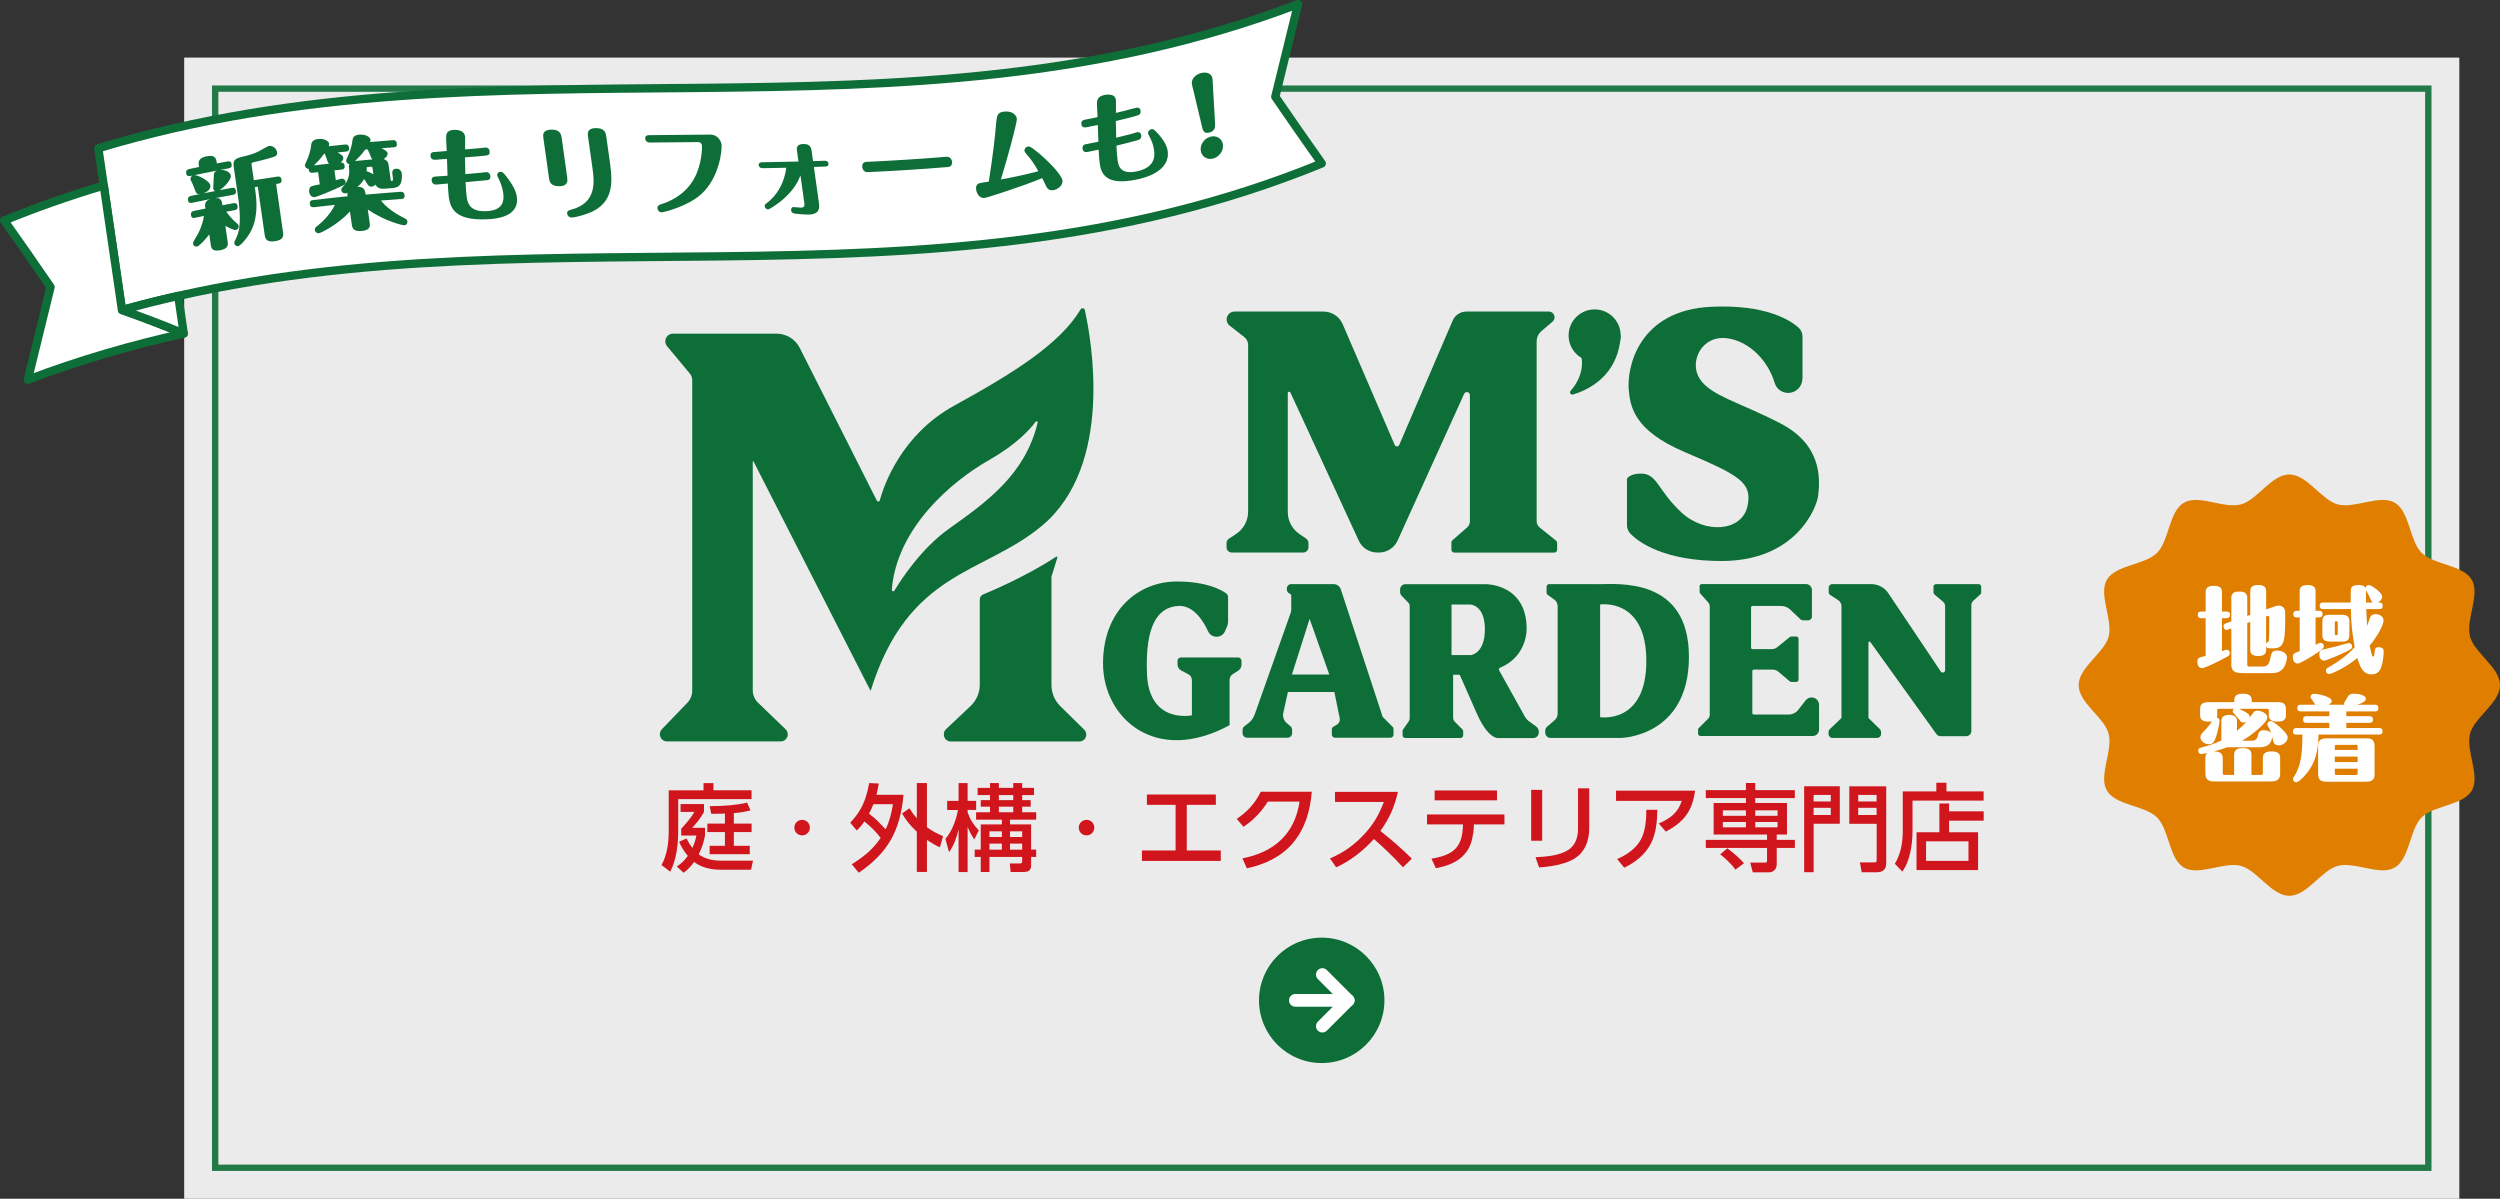 <?xml version="1.0" encoding="UTF-8"?>
<svg id="_レイヤー_2" data-name="レイヤー 2" xmlns="http://www.w3.org/2000/svg" viewBox="0 0 392.69 188.29">
  <rect x="0" y="0" width="392.69" height="188.29" fill="#333333" stroke="none"/>
  <defs>
    <style>
      .cls-1 {
        stroke-miterlimit: 10;
      }

      .cls-1, .cls-2 {
        opacity: .9;
      }

      .cls-1, .cls-3 {
        fill: none;
      }

      .cls-1, .cls-4 {
        stroke: #0e6e38;
      }

      .cls-5 {
        fill: #d0151c;
      }

      .cls-2, .cls-6, .cls-4 {
        fill: #fff;
      }

      .cls-3 {
        stroke: #fff;
        stroke-width: 2px;
      }

      .cls-3, .cls-4 {
        stroke-linecap: round;
        stroke-linejoin: round;
      }

      .cls-7 {
        fill: #0e6e38;
      }

      .cls-4 {
        stroke-width: 1.31px;
      }

      .cls-8 {
        fill: #e07e00;
      }
    </style>
  </defs>
  <g id="text">
    <g>
      <g>
        <rect class="cls-2" x="28.93" y="9.05" width="357.37" height="179.24"/>
        <rect class="cls-1" x="122.86" y="-75.14" width="169.51" height="347.63" transform="translate(306.29 -108.94) rotate(90)"/>
      </g>
      <g>
        <circle class="cls-7" cx="207.61" cy="157.13" r="9.85"/>
        <g>
          <polyline class="cls-3" points="207.71 161.18 211.76 157.13 207.71 153.08"/>
          <line class="cls-3" x1="203.47" y1="157.13" x2="211.76" y2="157.13"/>
        </g>
      </g>
      <g>
        <path class="cls-8" d="M392.69,107.62c0,2.8-4.01,5.03-4.7,7.61-.71,2.67,1.63,6.6.27,8.94-1.37,2.37-5.96,2.3-7.88,4.23-1.92,1.92-1.86,6.51-4.23,7.88-2.34,1.35-6.27-.99-8.94-.27-2.58.69-4.81,4.7-7.61,4.7s-5.03-4.01-7.61-4.7c-2.67-.71-6.6,1.63-8.94.27-2.37-1.37-2.3-5.96-4.23-7.88s-6.51-1.86-7.88-4.23c-1.35-2.34.99-6.27.27-8.94-.69-2.58-4.7-4.81-4.7-7.61s4.01-5.03,4.7-7.61c.71-2.67-1.63-6.6-.27-8.94,1.37-2.37,5.96-2.3,7.88-4.23,1.92-1.92,1.86-6.51,4.23-7.88,2.34-1.35,6.27.99,8.94.27,2.58-.69,4.81-4.7,7.61-4.7s5.03,4.01,7.61,4.7c2.67.71,6.6-1.63,8.94-.27,2.37,1.37,2.3,5.96,4.23,7.88s6.51,1.86,7.88,4.23c1.35,2.34-.99,6.27-.27,8.94.69,2.58,4.7,4.81,4.7,7.61Z"/>
        <g>
          <path class="cls-6" d="M346.46,97.1h-.7c-.16,0-.54,0-.54-.51,0-.44.25-.53.54-.53h.7v-3.09c0-.6.34-.95,1.26-.95.78,0,1.3.19,1.3.95v3.09h.72c.13,0,.54,0,.54.51s-.4.53-.54.53h-.72v5.18c.57-.21.63-.22.73-.22.22,0,.5.18.5.53,0,.31-.22.44-.38.54-1.26.72-3.58,1.83-3.99,1.83s-.73-.41-.73-.98c0-.65.22-.69,1.3-.95v-5.92ZM353.46,92.86c0-.63.34-.97,1.22-.97.75,0,1.28.18,1.28.97v2.86l1.58-.54c.06-.01.22-.06.38-.06.06,0,1.03,0,1.03,1.1,0,4.49-.03,5.62-1.95,5.62h-.5c-.4,0-.48-.19-.54-.31v.54c0,.62-.32.97-1.22.97-.79,0-1.28-.21-1.28-.97v-4.37l-.47.15v6.5c0,.32.09.35.37.35h1.86c.82,0,1.16-.09,1.45-1.54.12-.54.21-.97,1.01-.97.66,0,1.55.31,1.55,1.07,0,.29-.19,1.26-.66,1.8-.54.63-1.26.67-1.91.67h-4.21c-.88,0-1.96,0-1.96-1.3v-5.72l-.51.18c-.07.03-.15.06-.25.06-.38,0-.47-.45-.47-.62,0-.26.25-.38.38-.43l.85-.29v-3.72c0-.63.34-.97,1.22-.97.75,0,1.28.18,1.28.97v2.86l.47-.16v-3.72ZM355.95,101.1c.04-.09.1-.23.31-.28.13-.03.19-.04.19-3.86,0-.18-.12-.22-.21-.22-.03,0-.25.07-.29.09v4.27Z"/>
          <path class="cls-6" d="M361.22,96.98h-.45c-.16,0-.54,0-.54-.51,0-.44.25-.53.54-.53h.45v-3.09c0-.6.31-.95,1.22-.95.75,0,1.28.19,1.28.95v3.09h.56c.13,0,.54,0,.54.51s-.38.53-.54.53h-.56v4.3c.4-.19.63-.31.79-.31.23,0,.51.19.51.54,0,.21-.03.34-.97.98-.63.44-2.7,1.74-3.15,1.74s-.76-.47-.76-1.03c0-.51.15-.57,1.09-.92v-5.31ZM369.46,101.54c0,.28-.1.43-.98.85-.65.32-3.03,1.38-3.45,1.38-.37,0-.73-.37-.73-.97,0-.67.4-.75.91-.85,1.17-.25,2.33-.56,3.49-.89.12-.03.22-.06.34-.04.25.04.43.26.43.53ZM373.73,94.64c.31,0,.53.1.53.5s-.16.53-.53.53h-2.05c.06,1.48.13,2.39.15,2.68.09-.22.37-1.23.47-1.42.15-.28.43-.47.85-.47.56,0,1.25.34,1.25.98,0,.73-1,2.58-2.18,3.97.06.28.32,1.54.43,1.66.03.03.07.06.12.06.15,0,.19-.32.26-.94.03-.28.1-.53.6-.53.76,0,.79.45.79.75,0,.56-.12,1.41-.26,1.98-.32,1.32-1.01,1.54-1.63,1.54-1.13,0-1.69-.7-2.26-2.57-1.82,1.54-4.08,2.51-4.4,2.51s-.53-.23-.53-.51c0-.31.21-.43.35-.5,2.39-1.35,3.64-2.58,4.18-3.21-.41-2.18-.57-3.8-.6-5.98h-4.37c-.23,0-.53-.04-.53-.5,0-.35.13-.53.53-.53h4.34c-.01-.66,0-1.86.03-2.1.06-.47.54-.65,1.14-.65.65,0,.98.13,1.14.45.07-.28.28-.44.56-.44.43,0,2.08,1.23,2.08,1.8,0,.29-.21.72-.7.92h.25ZM366.24,100.78c-.67,0-1.45,0-1.45-.94v-2.04c0-.62,0-1.23,1.1-1.23h1.7c.66,0,1.44,0,1.44.94v2.04c0,.62,0,1.23-1.1,1.23h-1.69ZM367.21,97.82c0-.22-.07-.22-.25-.22-.13,0-.22,0-.22.22v1.72c0,.21.06.21.28.22.19,0,.19-.1.19-.22v-1.72ZM372.68,94.64c-.1-.09-.16-.13-.29-.44-.31-.7-.35-.79-.75-1.48,0,.28,0,1.61.01,1.92h1.03Z"/>
          <path class="cls-6" d="M351.39,114.78c.38-.32.92-.78,1.5-1.47-.07.06-.28.19-.54.19-.28,0-.43-.18-.54-.35-.12-.18-.22-.32-.51-.63-.53-.59-.59-.65-.59-.81s.07-.28.19-.38h-2.35c-.22,0-.28.03-.28.29v.69c0,.13-.01.26-.06.4.38.09.43.43.43.53,0,.12-.18,1.57-.69,2.87-.23.59-.54.79-1,.79-.66,0-1.32-.5-1.32-1.09,0-.38.21-.59.32-.7.7-.73.92-.97,1.5-1.8-.09.01-.28.04-.57.04-1.09,0-1.3-.48-1.3-1.04v-.95c0-1.06.84-1.07,1.57-1.07h3.8v-.29c0-.84.57-1.04,1.39-1.04.98,0,1.35.37,1.35,1.04v.29h4.19c1.19,0,1.19.72,1.19,1.42v.6c0,.84-.54,1.04-1.38,1.04-.97,0-1.32-.38-1.32-1.04v-.69c0-.23-.03-.29-.28-.29h-4.41c1.5.66,1.69.95,1.69,1.28,0,.06-.01.1-.03.15.1-.12.15-.19.35-.48.28-.41.43-.65.89-.65.62,0,1.57.41,1.57,1.07,0,.81-2.51,2.83-3.96,3.65h1.48c.78,0,.89-.45.97-.76.15-.54.23-.89.94-.89.09,0,.78,0,1.17.45-.18-.53-.28-.69-.51-1.08-.06-.09-.09-.22-.09-.31,0-.28.22-.51.51-.51.38,0,1.32.84,1.39.91.63.56,1.29,1.19,1.29,1.67,0,.7-.75,1.25-1.41,1.25s-.79-.45-.84-.59c-.03-.1-.15-.66-.19-.78-.12,1.67-1.57,1.67-2.1,1.67h-4.22c-.51,0-.57,0-.69-.01-1.06.35-1.25.43-2.14.66.88,0,1.39.25,1.39,1.04v2.39c0,.26.16.26.34.26h1.45v-3.17c0-.84.56-1.04,1.39-1.04.98,0,1.33.37,1.33,1.04v3.17h1.45c.18,0,.34,0,.34-.26v-2.4c0-.82.56-1.03,1.39-1.03,1,0,1.33.38,1.33,1.03v2.46c0,1.23-.95,1.23-1.8,1.23h-8.59c-1.36,0-1.36-.81-1.36-1.52v-2.16c0-.53.23-.72.32-.79-.19.04-.78.16-.94.16-.26,0-.51-.22-.51-.51,0-.04,0-.4.43-.5,1.38-.35,2.38-.72,3.21-1.11v-3.03c0-.65.37-1,1.23-1s1.23.35,1.23,1v1.51Z"/>
          <path class="cls-6" d="M365.88,114.35v-.81h-3.59c-.37,0-.53-.15-.53-.53,0-.43.25-.51.53-.51h3.59v-.76h-4.5c-.37,0-.53-.15-.53-.53,0-.43.25-.51.53-.51h2.3c-.13-.22-.35-.54-.5-.76-.18-.26-.25-.32-.25-.47,0-.23.18-.5.56-.5.44,0,2.77.41,2.77,1.16,0,.13-.07.35-.51.57h2.46c-.01-.06-.04-.15,0-.29.03-.1.31-.51.35-.6.35-.62.47-.85,1.26-.85.53,0,1.8.21,1.8.79,0,.23-.13.59-1.41.95h2.84c.4,0,.53.19.53.53,0,.45-.28.51-.53.51h-4.5v.76h3.65c.4,0,.53.18.53.53,0,.45-.28.51-.53.51h-3.65v.81h5.16c.4,0,.53.18.53.53,0,.44-.28.5-.53.5h-9.53c-.03,1.54-.12,4.27-2.18,6.47-.34.37-1,1.03-1.31,1.03-.28,0-.51-.22-.51-.51,0-.12.06-.21.19-.43,1.07-1.69,1.28-3.59,1.28-6.55h-.95c-.35,0-.53-.13-.53-.53s.25-.5.53-.5h5.18ZM364.12,117.08c0-1.11.88-1.11,1.66-1.11h5.95c1.26,0,1.26.75,1.26,1.48v4.21c0,1.13-.88,1.13-1.64,1.13h-5.97c-1.26,0-1.26-.75-1.26-1.48v-4.22ZM370.33,117.8v-.57c0-.22-.15-.23-.31-.23h-2.99c-.15,0-.29.01-.29.23v.57h3.59ZM366.74,118.84v.86h3.59v-.86h-3.59ZM366.74,120.74v.76c0,.23.15.23.29.23h2.99c.16,0,.31,0,.31-.23v-.76h-3.59Z"/>
        </g>
      </g>
      <g>
        <path class="cls-7" d="M165.92,87.43c-1.07.71-5.15,3.3-11.5,5.95-.31.13-.52.43-.52.77v13.36c0,1.3-.53,2.54-1.48,3.42l-3.82,3.6c-.22.2-.34.49-.34.79v.07c0,.6.48,1.08,1.08,1.08h20.21c.6,0,1.08-.48,1.08-1.08h0c0-.29-.12-.57-.32-.77l-3.75-3.69c-.9-.88-1.4-2.09-1.4-3.35v-16.99l.93-3.01c.03-.11-.08-.2-.18-.14Z"/>
        <path class="cls-7" d="M170.41,48.71c-.07-.33-.51-.4-.68-.11-3.23,5.42-10.46,9.96-19.82,15.1-8.37,4.59-11.1,12.61-11.72,14.9-.06.21-.35.24-.45.05l-12.12-24c-.69-1.37-2.1-2.24-3.64-2.24h-16.28c-.66,0-1.2.54-1.2,1.2,0,.28.1.55.28.77l3.57,4.29c.25.3.38.67.38,1.05v48.77c0,.7-.27,1.38-.76,1.89l-4.01,4.17c-.2.21-.31.48-.31.77v.03c0,.61.5,1.11,1.11,1.11h17.87c.61,0,1.11-.5,1.11-1.11,0-.3-.12-.59-.34-.8l-4.32-4.16c-.54-.51-.84-1.23-.84-1.97v-35.91c0-.07.09-.09.12-.03l18.39,36.05c5.92-19.04,17.77-18.25,26.97-25.99,11.3-9.5,7.69-29.3,6.68-33.83ZM162.99,66.4c-2,8.24-8.09,12.48-13.93,16.65-4.31,3.08-7.43,7.82-8.56,9.71-.12.21-.44.1-.42-.14.78-9.68,9.35-16.99,15.3-20.37,4.29-2.44,6.41-4.8,7.29-6.01.12-.16.37-.04.32.16Z"/>
        <g>
          <path class="cls-7" d="M192.9,97.77v-3.97c0-.24-.12-.47-.32-.61-.78-.56-3.08-1.85-7.74-1.85-5.95,0-11.58,4.44-11.58,12.89s8.13,16.03,19.88,9.68v-7.12c0-.36.18-.7.49-.89l.86-.55c.32-.21.52-.56.52-.95v-.6c0-.29-.24-.53-.53-.53h-8.99c-.29,0-.53.24-.53.53v.54c0,.42.23.8.6.99l1.1.58c.35.18.56.54.56.94v5.51s-6.76,1.42-7.06-6.55c-.28-7.42,1.59-10.43,4.92-10.63,2.47-.15,4.04,2.57,4.69,4,.24.52.75.84,1.32.84h0c.59,0,1.12-.35,1.34-.89l.34-.8c.08-.18.12-.37.12-.57Z"/>
          <path class="cls-7" d="M218.74,114.17l-1.56-1.58-6.57-20.02c-.16-.49-.62-.82-1.14-.82h-6.65c-.38,0-.69.31-.69.69v.16c0,.3.19.55.45.64.14.05.24.17.24.31v2.24c0,.16-.03.31-.08.46l-5.67,16.01c-.19.52-.52.98-.96,1.32l-.65.5c-.18.14-.28.35-.28.57v.51c0,.4.32.72.72.72h6.34c.4,0,.72-.32.72-.72v-.53c0-.21-.09-.41-.25-.55l-.59-.5c-.47-.4-.68-1.02-.54-1.62l.72-3.26h7.3l.84,4.13c.08.38-.09.78-.43.98l-.57.34c-.15.09-.24.25-.24.42v.82c0,.27.22.49.49.49h8.71c.27,0,.49-.22.49-.49v-.9c0-.13-.05-.25-.14-.34ZM202.93,105.95l2.78-8.74,3.09,8.74h-5.87Z"/>
          <path class="cls-7" d="M241.33,114.13l-1.06-.75c-.31-.22-.57-.51-.76-.84l-4.03-7.24c-.09-.16-.01-.36.16-.43,4.31-1.79,4.16-6.1,4.16-6.1,0-7.06-6.39-7.01-6.39-7.01h-12.65c-.46,0-.84.38-.84.84v.39c0,.22.09.43.24.59l1.03,1.06c.15.16.24.37.24.59v17.58c0,.19-.06.37-.17.53l-.87,1.24c-.05.07-.08.15-.08.24v.68c0,.23.19.42.42.42h8.68c.23,0,.42-.19.42-.42v-.63c0-.11-.04-.22-.12-.3l-1.19-1.19c-.17-.17-.27-.41-.27-.65v-6.75h1.03s.71,1.57,2.62,5.94c1.9,4.36,3.49,4.01,3.49,4.01h5.44c.48,0,.87-.39.87-.87v-.19c0-.28-.14-.55-.37-.71ZM231.02,102.89h-3.02v-7.93h2.94s2.3.03,2.3,3.89-2.22,4.05-2.22,4.05Z"/>
          <path class="cls-7" d="M251.02,91.75h-7.69c-.22,0-.4.18-.4.4v.96c0,.13.06.25.17.33l1.03.73c.34.24.54.63.54,1.05v16.87c0,.37-.15.72-.41.98l-1.25,1.08c-.18.16-.29.39-.29.63v.3c0,.46.37.83.83.83h11.07s10.67-.16,10.67-12.74-11.19-11.41-14.28-11.41ZM251.34,112.64v-17.69s7.26-1.11,7.26,8.88-7.26,8.82-7.26,8.82Z"/>
          <path class="cls-7" d="M266.97,92.11v.87c0,.09.03.18.09.24l1.26,1.42c.15.17.24.39.24.62v17c0,.25-.1.49-.28.66l-1.44,1.43c-.07.07-.11.16-.11.26v.63c0,.2.16.37.37.37h17.63c.55,0,1-.45,1-1v-3.89c0-.65-.53-1.17-1.17-1.17h0c-.36,0-.7.17-.93.45l-1.18,1.51c-.36.46-.91.73-1.5.73h-5.47c-.13,0-.23-.1-.23-.23v-6.6c0-.13.1-.23.23-.23h2.96c.32,0,.63.11.88.32l1.82,1.53c.07.06.15.09.24.09h.76c.21,0,.37-.17.37-.37v-6.4c0-.21-.17-.37-.37-.37h-.77c-.08,0-.17.03-.23.08l-1.98,1.6c-.24.2-.54.3-.86.3h-3.02c-.13,0-.23-.1-.23-.23v-6.32c0-.13.1-.23.23-.23h4.45c.56,0,1.1.21,1.5.6l1.58,1.5c.11.1.26.16.41.16h.8c.33,0,.59-.26.59-.59v-4.16c0-.52-.42-.95-.95-.95h-16.34c-.2,0-.37.16-.37.37Z"/>
          <path class="cls-7" d="M287.8,91.75h6.13c1.08,0,2.08.54,2.68,1.43l8.24,12.3c.2.3.68.16.68-.21v-10.06c0-.27-.12-.52-.32-.69l-1.36-1.15c-.09-.08-.15-.19-.15-.31v-.9c0-.23.18-.41.41-.41h6.68c.23,0,.41.18.41.41v.9c0,.12-.05.23-.14.31l-1.11,1c-.19.17-.3.42-.3.68v19.79c0,.44-.36.8-.8.8h-4.03c-.26,0-.5-.12-.65-.33l-10.39-14.47c-.09-.12-.29-.06-.29.09v11.85l1.8,1.76c.12.11.18.27.18.44v.32c0,.34-.27.61-.61.61h-7.03c-.34,0-.61-.27-.61-.61v-.32c0-.17.07-.33.19-.44l1.84-1.76v-17.56c0-.38-.19-.74-.51-.95l-1.25-.81c-.16-.1-.25-.28-.25-.47v-.68c0-.31.25-.56.56-.56Z"/>
        </g>
        <path class="cls-7" d="M192.67,50.17h0c0,.38.18.74.48.98l2.29,1.79c.39.3.61.77.61,1.26v26.18c0,1.4-.7,2.7-1.87,3.48l-1.15.76c-.23.15-.37.42-.37.69v.65c0,.46.37.83.83.83h11.21c.46,0,.83-.37.83-.83v-.66c0-.27-.13-.53-.36-.69l-1.09-.75c-1.13-.78-1.8-2.06-1.8-3.43v-18.69c0-.23.31-.3.41-.09l10.74,23.28c.52,1.14,1.66,1.86,2.91,1.86h.27c1.26,0,2.4-.74,2.92-1.88l10.45-23.04c.21-.47.91-.32.91.2v19.8c0,.37-.16.73-.44.98l-2.31,2.01c-.1.09-.16.21-.16.35v1.13c0,.25.21.46.46.46h15.69c.25,0,.46-.21.46-.46v-1.06c0-.14-.06-.27-.17-.36l-2.57-2.06c-.31-.25-.48-.62-.48-1.01v-28.19c0-.65.28-1.26.78-1.68l1.71-1.45c.2-.17.32-.42.32-.69h0c0-.5-.4-.9-.9-.9h-12.95c-.93,0-1.78.56-2.15,1.42l-8.39,19.52c-.14.32-.59.32-.72,0l-8.16-18.95c-.52-1.21-1.71-1.99-3.02-1.99h-13.98c-.69,0-1.24.56-1.24,1.24Z"/>
        <path class="cls-7" d="M254.57,52.69c0,2.26-1.83,4.09-4.09,4.09s-4.09-1.83-4.09-4.09,1.83-4.09,4.09-4.09,4.09,1.83,4.09,4.09Z"/>
        <path class="cls-7" d="M248.42,56.23s.63,2.45-1.71,5.16c-.24.27.02.68.36.58,2.3-.68,7.13-2.85,7.5-9.27l-6.15,3.53Z"/>
        <path class="cls-7" d="M283.13,59.5v-6.63c0-.55-.23-1.07-.64-1.43-1.38-1.21-5.21-3.62-13.59-3.26-11.63.5-13.33,9.65-13.07,12.91.22,2.66.69,6.45,8.73,9.89,8.66,3.7,10.69,4.76,9.94,8.46-.81,4.04-6.65,4.53-10.4,1.04-3.76-3.49-3.75-6.09-6.34-6.09-1.84,0-2.2.82-2.2.82v7.26c0,.54.21,1.05.59,1.42,1.37,1.35,5.32,4.23,14.27,4.23,11.69,0,14.96-8.37,15.18-10.32.32-2.8.48-7.99-5.98-11.32-6.45-3.33-10.93-4.32-12.64-6.99-1.74-2.71.37-6.97,4.44-6.34,3.53.55,6.35,3.64,7.34,7.01.28.93,1.15,1.56,2.12,1.56h0c1.23,0,2.23-1,2.23-2.23Z"/>
        <g>
          <path class="cls-5" d="M110.51,124.13v-1.12h1.55v1.12h5.99v1.39h-11.52v4.96c0,2.15-.25,4.51-1.25,6.44l-1.37-1.04c.89-1.61,1.13-3.53,1.13-5.35v-6.39h5.47ZM109.38,131.24h-2.38v-1.06c.63-.66,1.65-1.85,2.06-2.64h-2.16v-1.24h3.68v1.24c-.48.89-1.15,1.74-1.85,2.49h2.01v1.21c-.21,1.09-.48,1.97-1,2.95,1.03.77,2.29,1,3.56,1h4.98l-.31,1.42h-4.78c-1.49,0-2.96-.31-4.17-1.22-.49.7-.94,1.18-1.64,1.7l-1.07-.98c.73-.49,1.21-.95,1.73-1.67-.63-.76-.97-1.33-1.37-2.22l1.16-.52c.28.55.55,1,.92,1.5.31-.67.49-1.24.64-1.95ZM112.52,127.83h-.8l-.25-1.21h.3c1.8,0,3.83-.13,5.59-.55l.52,1.22c-.91.24-1.68.36-2.61.43v1.65h2.79v1.33h-2.79v2.16h2.5v1.31h-6.3v-1.31h2.4v-2.16h-2.76v-1.33h2.76v-1.58c-.45.03-.89.03-1.34.03Z"/>
          <path class="cls-5" d="M125.99,128.78c.69,0,1.22.54,1.22,1.22s-.54,1.22-1.22,1.22-1.22-.54-1.22-1.22.54-1.22,1.22-1.22Z"/>
          <path class="cls-5" d="M135.77,129.03c-.37.57-.7.94-1.19,1.42l-1.03-1.22c1.83-1.94,2.5-3.65,2.98-6.23l1.5.07c-.09.61-.21,1.18-.36,1.77h4.25c-.51,5.57-2.37,9.06-7.03,12.25l-1.1-1.34c1.79-1.1,3.37-2.37,4.54-4.14-.77-1.01-1.56-1.77-2.56-2.58ZM140.26,126.32h-3.07c-.19.52-.43,1.01-.69,1.5,1.18.86,1.62,1.42,2.61,2.44.64-1.3.92-2.53,1.15-3.95ZM144.01,123h1.59v6.94c.83.6,1.61,1,2.53,1.4l-.49,1.76c-.76-.36-1.36-.7-2.04-1.18v5.04h-1.59v-6.33c-.97-.89-1.65-1.7-2.32-2.85l1.16-.82c.37.6.69,1.04,1.16,1.56v-5.53Z"/>
          <path class="cls-5" d="M148.78,127.22v-1.42h1.79v-2.8h1.42v2.8h1.34v1.42h-1.34v.39c.4,1.15.92,1.94,1.76,2.83l-.72,1.43c-.45-.72-.72-1.19-1.04-1.98v7.09h-1.42v-6.7c-.33,1.31-.7,2.47-1.5,3.58l-.57-2.09c1.04-1.21,1.7-2.99,1.97-4.54h-1.68ZM156.9,123v.76h2.26v-.76h1.4v.76h1.86v1.13h-1.86v.79h1.34v1.03h-1.34v.88h2.2v1.16h-4.11v.74h3.31v3.96h.8v1.15h-.8v1.31c0,.85-.46,1.06-1.24,1.06h-1.98l-.12-1.34h1.43c.46,0,.51-.04.51-.4v-.63h-5.14v2.37h-1.37v-2.37h-.95v-1.15h.95v-3.96h3.32v-.74h-4.05v-1.16h2.19v-.88h-1.46v-1.03h1.46v-.79h-1.95v-1.13h1.95v-.76h1.39ZM155.42,130.58v.89h1.95v-.89h-1.95ZM155.42,132.51v.95h1.95v-.95h-1.95ZM156.9,124.89v.79h2.26v-.79h-2.26ZM156.9,126.71v.88h2.26v-.88h-2.26ZM158.65,130.58v.89h1.91v-.89h-1.91ZM158.65,132.51v.95h1.91v-.95h-1.91Z"/>
          <path class="cls-5" d="M170.67,128.78c.69,0,1.22.54,1.22,1.22s-.54,1.22-1.22,1.22-1.22-.54-1.22-1.22.54-1.22,1.22-1.22Z"/>
          <path class="cls-5" d="M186.4,133.59h5.35v1.64h-12.38v-1.64h5.29v-7.17h-4.51v-1.62h10.83v1.62h-4.57v7.17Z"/>
          <path class="cls-5" d="M203.06,132.46c-1.88,2.16-4.45,3.35-7.21,3.93l-.69-1.56c4.96-.98,8.21-3.8,8.97-8.92h-4.98c-1.06,1.65-2.19,2.86-3.83,3.96l-1.06-1.25c1.68-1.12,2.89-2.44,3.78-4.26h8.01c-.24,2.95-1.04,5.82-3.01,8.1Z"/>
          <path class="cls-5" d="M221.77,134.87l-1.4,1.36c-1.43-1.58-2.96-3.04-4.56-4.44-1.67,1.83-3.66,3.43-5.93,4.44l-.97-1.39c2.1-.89,3.87-2.15,5.42-3.84,1.43-1.56,2.29-3.05,3.04-5.04h-7.67v-1.58h9.88c-.54,2.37-1.34,4.19-2.76,6.15,1.73,1.34,3.38,2.8,4.95,4.34Z"/>
          <path class="cls-5" d="M231.52,129.57c0,.36-.06.92-.12,1.33-.18,1.18-.45,2.16-1.21,3.11-1.13,1.43-2.92,2.03-4.65,2.37l-.69-1.5c3.35-.57,4.9-1.68,4.95-5.39h-5.65v-1.56h12.16v1.56h-4.8v.09ZM235.14,124.16v1.55h-9.79v-1.55h9.79Z"/>
          <path class="cls-5" d="M242.24,132.06h-1.73v-7.99h1.73v7.99ZM249.63,130.12c0,2.09-.8,4.04-2.76,4.99-1.56.76-3.4,1.01-5.11,1.15l-.57-1.61c1.61-.09,3.34-.21,4.8-.94,1.36-.67,1.88-2.04,1.88-3.47v-6.41h1.76v6.29Z"/>
          <path class="cls-5" d="M266.26,124.19c-.43,3.22-1.76,4.92-4.59,6.44l-1.12-1.28c1.74-.76,3.01-1.65,3.61-3.55h-10.32v-1.61h12.42ZM254.01,134.93c1.49-.63,2.95-1.62,3.74-3.08.72-1.34.85-3.14.85-4.65h1.73c-.04,1.86-.19,3.78-1.09,5.44-.89,1.65-2.44,2.86-4.11,3.65l-1.12-1.36Z"/>
          <path class="cls-5" d="M274.24,122.99h1.47v1.12h6.21v1.25h-6.21v.77h4.98v4.96h-1.61v.83h2.85v1.27h-2.85v2.56c0,.77-.48,1.27-1.27,1.27h-2.49l-.4-1.53h2.34c.28,0,.3-.09.3-.39v-1.91h-9.62v-1.27h9.62v-.83h-8.39v-4.96h5.07v-.77h-6.3v-1.25h6.3v-1.12ZM273.94,135.59l-1.34,1.01c-.66-.91-1.53-1.71-2.4-2.41l1.13-.94c.77.57,2,1.61,2.61,2.34ZM270.62,127.28v.86h3.62v-.86h-3.62ZM270.62,129.12v.83h3.62v-.83h-3.62ZM275.71,127.28v.86h3.5v-.86h-3.5ZM275.71,129.12v.83h3.5v-.83h-3.5Z"/>
          <path class="cls-5" d="M288.99,123.51v5.88h-4.11v7.61h-1.49v-13.5h5.6ZM284.87,125.89h2.7v-1.03h-2.7v1.03ZM284.87,128.02h2.7v-1.13h-2.7v1.13ZM290.48,129.39v-5.88h5.8v12.14c0,.95-.61,1.36-1.5,1.36h-2.35l-.28-1.55h2.23c.34,0,.4-.03.4-.4v-5.66h-4.29ZM291.88,125.89h2.89v-1.03h-2.89v1.03ZM291.88,128.02h2.89v-1.13h-2.89v1.13Z"/>
          <path class="cls-5" d="M311.58,125.76h-11.17v4.72c0,2.03-.36,4.77-1.61,6.42l-1.16-1.22c.94-1.56,1.24-3.38,1.24-5.17v-6.2h5.27v-1.36h1.59v1.36h5.84v1.45ZM304.63,130.73v-4.53h1.52v1.24h5.44v1.47h-5.44v1.82h4.56v5.94h-9.67v-5.94h3.59ZM302.54,132.15v3.07h6.66v-3.07h-6.66Z"/>
        </g>
      </g>
      <g>
        <path class="cls-4" d="M207.61,25.68c-62.81,25.67-125.63,5.55-188.45,23.02-1.24-8.48-2.48-16.96-3.72-25.41C78.26,4.3,141.08,24.55,203.89.65c-1.19,4.87-2.38,9.72-3.57,14.55,2.43,3.55,4.86,7.05,7.29,10.47Z"/>
        <path class="cls-4" d="M.65,34.64c5.22-2.13,10.43-3.95,15.65-5.5.95,6.51,1.91,13.03,2.86,19.55,3.23,1.14,6.46,2.38,9.69,3.7-8.16,1.8-16.32,4.16-24.48,7.26,1.19-4.87,2.38-9.72,3.57-14.56-2.43-3.55-4.86-7.05-7.29-10.47Z"/>
        <g>
          <g>
            <path class="cls-7" d="M30.64,34.22c-.25.05-.57.06-.64-.42-.05-.37.07-.59.48-.67.6-.13,1.19-.25,1.79-.37-.01-.1-.03-.21-.04-.31-.1-.72.3-1.01.77-1.17-.94.19-1.89.38-2.83.58-.25.05-.57.06-.64-.42-.05-.37.08-.59.48-.67.48-.1.96-.2,1.45-.3-.62.05-.65-.09-1-1.06-.19-.52-.27-.66-.47-1.06-.02-.06-.05-.1-.06-.19-.04-.25.08-.45.32-.59-.12.03-.24.05-.36.08-.25.05-.57.06-.64-.42-.05-.37.06-.59.48-.68.51-.11,1.03-.22,1.54-.32-.02-.11-.03-.23-.05-.34-.11-.74.28-1.14,1.22-1.33.82-.16,1.44-.09,1.57.77.02.11.03.23.05.34.56-.11,1.12-.21,1.68-.31.33-.06.58.02.64.42.06.4-.09.6-.48.67-.44.08-.87.16-1.31.24.68-.03,1.58.25,1.68.93.06.45-.77,1.62-1.78,2.25.64-.12,1.29-.24,1.93-.36.34-.06.58.02.64.44.06.4-.09.59-.48.66-.92.16-1.83.33-2.75.51.4-.03.95,0,1.06.81.01.1.03.21.04.31.58-.11,1.16-.21,1.74-.32.34-.06.58.02.64.43.06.4-.09.6-.48.67-.43.08-.86.15-1.29.23.46.64.98,1.25,1.59,1.76.25.21.33.28.36.49.04.31-.18.59-.45.63-.33.06-1.24-.43-1.64-.64.12.86.25,1.71.37,2.57.09.63-.18,1.06-1.15,1.24-.84.16-1.38.05-1.5-.74-.08-.58-.17-1.15-.25-1.73-.35.47-1.48,1.8-1.92,1.9-.31.06-.58-.15-.62-.42-.03-.23.07-.4.25-.69.47-.74,1.23-2.11,1.45-3.7-.46.09-.92.19-1.38.29ZM30.55,27.5c.63.04,2.39.92,2.49,1.62.09.59-.46,1.04-1.13,1.26.63-.13,1.25-.25,1.88-.37-.14-.08-.27-.2-.3-.39,0-.02.09-1.59.09-1.89,0-.33-.01-.76.53-.94-1.19.23-2.38.47-3.58.72ZM39.86,28.31c1.24-.2,2.48-.39,3.72-.57.19-.03.56-.05.64.48.08.55-.34.6-.48.62-.12.02-.25.04-.37.05.37,2.56.74,5.13,1.1,7.7.13.89-.43,1.17-1.32,1.3-1.01.15-1.45-.16-1.56-.88-.37-2.56-.74-5.12-1.1-7.68-.16.03-.31.05-.47.07.03.2.06.4.09.61.55,3.85-.34,5.7-.89,6.64-.47.81-1.44,1.96-1.81,2.02-.28.05-.56-.14-.61-.46-.02-.12.01-.24.08-.36.21-.4.37-.73.55-1.35.51-1.79.06-4.88.02-5.18-.24-1.69-.49-3.38-.73-5.08-.13-.91,0-1.3,1.27-1.6,1.06-.25,1.78-.44,2.66-.87.24-.12,1.33-.8,1.61-.84.64-.1,1.2.47,1.27,1,.08.54-.35.67-.85.82-.59.18-2.06.57-2.6.68-.54.12-.6.13-.56.46.12.81.23,1.61.35,2.42Z"/>
            <path class="cls-7" d="M52.53,26.75c.07.52.15,1.04.22,1.56.17-.05.8-.24.91-.25.31-.03.58.18.62.48.06.39-.27.54-.42.61-1.42.68-4.01,1.76-4.43,1.81-.33.04-.76-.15-.86-.8-.03-.2-.06-.77.45-.94.18-.07,1.04-.22,1.21-.26-.09-.64-.18-1.28-.27-1.92-.27.03-.55.07-.82.1-.65.08-.66-.49-.66-.62-.38-.02-.55-.29-.58-.48-.02-.16,0-.21.18-.59.65-1.33.75-2.27.8-2.67.04-.35.17-.83,1.05-.94,1-.12,1.72.31,1.78.75.02.16-.04.27-.09.38.86-.1,1.71-.19,2.57-.27.34-.03.58.07.64.49.06.41-.09.58-.48.62-.44.04-.88.09-1.32.14.62.35.85.53.88.76.07.45-.29.73-.42.82.33-.03.58.08.64.49.08.55-.32.6-.48.62-.38.04-.76.08-1.14.12ZM49.31,32.54c-.25.03-.57.02-.64-.48-.05-.37.06-.58.48-.63,1.82-.22,3.64-.42,5.46-.6-.01-.09-.03-.19-.04-.28-.02-.12-.03-.2-.02-.27-.1.04-.24.09-.33.1-.25.03-.56-.18-.61-.51-.03-.24.04-.31.35-.64.71-.76,1.01-1.77.86-2.85-.05-.36,0-.46.06-.59-.37-.07-.48-.37-.5-.49-.02-.16,0-.21.18-.59.63-1.32.75-2.25.8-2.65.05-.35.15-.82,1.04-.91,1.01-.09,1.73.35,1.8.79.02.16-.04.27-.09.37,1.19-.1,2.38-.2,3.58-.29.34-.03.58.08.64.51.06.41-.09.58-.48.61-.64.05-1.29.1-1.93.15.68.34.92.51.96.8.02.17-.02.54-.63.89.69.2.77.75.8,1.02.1.73.21,1.45.31,2.18.03.24.04.25.22.24.19-.01.16-.35.1-.74-.09-.52-.18-1.13.52-1.18.06,0,.79-.06.91.76.05.33,0,.94-.08,1.29-.23.91-1.02.96-1.51,1-.32.02-.64.05-.96.08-.5.04-1.18.1-1.6-.63-.09.1-.29.29-.61.32-.34.03-.51-.18-.7-.49-.33-.54-.37-.6-.45-.71-.33.58-.69.92-1.05,1.22.47,0,1.11.07,1.24.95.01.09.03.19.04.28,1.82-.16,3.65-.31,5.47-.44.33-.02.58.09.64.51.06.41-.09.58-.48.61-1.08.08-2.16.16-3.23.25.9,1.13,2.24,2.06,3.73,2.78.14.07.39.2.43.51.05.33-.2.58-.46.6-.26.02-3-.6-5.76-2.48.1.73.21,1.45.31,2.18.09.64-.16,1.09-1.23,1.19-.92.08-1.46-.1-1.58-.93-.1-.71-.2-1.42-.3-2.13-1.73,1.93-4.49,3.37-4.9,3.42-.26.03-.58-.17-.62-.5-.04-.31.13-.44.48-.72,1.05-.82,2.18-2.14,2.67-3.24-1.09.12-2.18.24-3.27.37ZM51.7,25.71c-.16-.14-.21-.25-.29-.48-.12-.38-.2-.63-.39-1.08-.04,0-.08,0-.12.01-.68.97-1.37,1.6-1.6,1.82.8-.1,1.61-.19,2.41-.28ZM57.35,23.51c-.47.66-1.02,1.27-1.59,1.78.91-.09,1.82-.17,2.74-.25-.07-.07-.16-.16-.24-.39-.15-.38-.28-.72-.51-1.18-.13.01-.26.02-.39.03ZM57.79,26.23c-.15.01-.22.04-.2.16.03.19.02.27,0,.51.45.13.77.3,1.06.48-.05-.32-.09-.65-.14-.97-.03-.17-.03-.23-.25-.22-.16.01-.32.03-.48.04Z"/>
            <path class="cls-7" d="M75.97,23.21s.23-.04.32-.04c.13,0,.54.06.61.56.04.3.02.62-.43.68-.61.1-2.16.21-3.44.31.01.97.03,1.32.06,2.63,1.78-.16,1.98-.16,2.41-.21.14-.02.8-.11.89-.11.19,0,.56.12.63.6.02.16.07.58-.48.67-.34.04-2.84.25-3.41.31.03.79.08,1.68.18,2.37.17,1.18.7,2.28,3.05,2.19,2.69-.1,2.85-1.63,2.68-2.85-.04-.32-.15-.96-.55-1.89-.05-.14-.37-.75-.39-.88-.04-.25.14-.56.51-.57.29-.01.42.11.92.73,1.12,1.43,1.54,2.41,1.65,3.19.47,3.3-3.56,3.5-4.82,3.55-5.02.2-5.63-1.89-5.86-3.47-.08-.55-.11-1.34-.16-2.15-.26.03-1.56.14-1.79.16-.4.02-.69-.2-.74-.59-.09-.63.41-.66.61-.67.11,0,1.63-.12,1.88-.13-.01-.41-.09-2.27-.09-2.65-.28.01-1.47.13-1.72.14-.28.02-.78.05-.86-.55-.09-.63.38-.66.7-.67.29-.02,1.58-.12,1.84-.15,0-.28-.08-1.58-.09-1.85-.02-.68-.04-1.41,1.22-1.47.11,0,.79-.04,1.29.27.36.24.44.6.47.8.01.09,0,1.6,0,2,.96-.08,1.95-.16,2.93-.26Z"/>
            <path class="cls-7" d="M89.1,27.96c.05.33.18,1.26-1.22,1.29-1.46.03-1.58-.81-1.64-1.25-.3-2.11-.6-4.23-.89-6.34-.06-.4-.18-1.27,1.24-1.3,1.37-.03,1.55.73,1.63,1.26l.89,6.35ZM95.86,25.98c.45,3.23.14,5.77-2.75,7.22-.84.42-2.62.96-3.35.97-.28,0-.62-.23-.67-.58-.07-.47.25-.56.73-.69,4.01-1.08,3.52-4.52,3.23-6.58-.23-1.64-.46-3.27-.69-4.91-.06-.4-.18-1.27,1.22-1.29,1.38-.02,1.57.74,1.64,1.25.22,1.54.43,3.07.65,4.61Z"/>
            <path class="cls-7" d="M111.62,21.14c.79,0,1.58.62,1.72,1.58.09.6-.23,5.13-3.23,7.81-2.15,1.91-5.83,2.81-6.19,2.82-.39,0-.61-.34-.64-.58-.07-.49.32-.61.57-.69,1.98-.62,4.51-2.04,5.67-5.08.7-1.8.79-3.77.74-4.15-.05-.33-.29-.54-.54-.53-2.55.02-5.1.04-7.65.07-.37,0-.67-.2-.72-.57-.05-.36.18-.59.55-.59,3.24-.03,6.48-.05,9.72-.09Z"/>
            <path class="cls-7" d="M119.75,26.41c-.5,0-.57-.4-.58-.45-.04-.3.15-.46.45-.47,1.93-.03,3.87-.07,5.8-.12-.08-.57-.16-1.14-.24-1.71-.04-.32-.14-1.01.99-1.04,1.1-.03,1.24.6,1.3,1,.08.56.16,1.13.24,1.69.62-.02,1.23-.04,1.85-.06.51-.02.57.41.58.44.04.28-.15.47-.45.47-.62.02-1.23.04-1.85.06.26,1.85.52,3.71.78,5.56.1.68.27,1.87-1.54,1.92-.72.02-2.03-.1-2.38-.18-.21-.04-.4-.21-.44-.47-.04-.3.14-.53.36-.53.12,0,.98.1,1.2.1.42-.01.59-.22.53-.66-.21-1.47-.42-2.94-.62-4.41-.28.7-.81,2-2.43,3.49-1.05.98-2.42,1.84-2.66,1.85-.25,0-.48-.21-.52-.48-.03-.19.03-.3.26-.46,1.76-1.3,2.84-3.33,3.12-5.6-1.25.03-2.51.05-3.76.07Z"/>
            <path class="cls-7" d="M148.72,24.63c.51-.04.78.43.83.74.04.31-.07.81-.6.86-4.23.35-8.47.62-12.7.81-.5.02-.77-.44-.81-.76-.05-.33.07-.83.6-.85,4.23-.2,8.46-.46,12.69-.81Z"/>
            <path class="cls-7" d="M154.6,31.09c-.65.07-1.17-.58-1.27-1.3-.12-.86.37-1.04,1.13-1.13.23-.02.62-.1.86-.14.64-4.13.98-7.07,1.12-8.83.14-1.57.17-2.03,1.29-2.16,1.1-.13,1.89.41,1.99,1.08.08.55-1.37,5.87-2.5,9.58.97-.17,3.66-.7,5.88-1.29-.67-1.24-1.33-2.09-1.74-2.54-.3-.33-.42-.5-.44-.66-.04-.3.22-.65.58-.69.23-.03.44.07,1.35.79,1.56,1.24,3.9,3.59,4.03,4.54.12.85-.84,1.45-1.43,1.53-.72.11-.98-.3-1.21-.79-.25-.52-.35-.76-.54-1.1-2.94,1.23-8.7,3.1-9.09,3.12Z"/>
            <path class="cls-7" d="M178.22,17.01s.23-.08.32-.1c.12-.03.54-.04.61.45.04.29.03.62-.44.76-.61.21-2.16.59-3.44.89.01.97.03,1.31.06,2.62,1.78-.43,1.98-.48,2.41-.6.14-.05.8-.25.89-.27.19-.04.56.02.63.48.02.15.07.57-.48.76-.34.11-2.84.74-3.41.88.03.79.08,1.66.18,2.34.17,1.15.7,2.19,3.05,1.69,2.69-.59,2.85-2.18,2.67-3.36-.04-.31-.15-.93-.55-1.78-.05-.13-.37-.68-.39-.8-.04-.24.14-.59.51-.67.3-.07.42.03.92.55,1.12,1.2,1.54,2.09,1.65,2.84.47,3.21-3.57,4.25-4.82,4.5-5.02,1.06-5.64-1.03-5.86-2.56-.08-.54-.11-1.33-.16-2.13-.26.07-1.56.34-1.79.38-.4.07-.69-.12-.74-.51-.09-.62.41-.7.61-.74.11-.02,1.63-.32,1.88-.37-.01-.41-.09-2.25-.09-2.63-.28.05-1.47.31-1.72.35-.28.05-.78.13-.86-.45-.09-.62.38-.7.7-.76.3-.05,1.58-.31,1.84-.38-.01-.28-.08-1.57-.09-1.84-.02-.68-.04-1.4,1.22-1.64.11-.02.79-.15,1.29.09.36.18.44.53.47.73.01.09,0,1.6,0,2,.96-.22,1.95-.47,2.93-.75Z"/>
          </g>
          <path class="cls-7" d="M190.86,19.54c.01.31.03,1.01-.82,1.26-.69.2-1.01-.03-1.18-.69-.54-2.26-1.08-4.52-1.62-6.78-.21-.85.47-1.6,1.4-1.85.85-.23,1.76.03,1.82.96.14,2.37.27,4.73.41,7.1ZM192.09,22.68c.14.95-.54,1.94-1.49,2.21-.95.28-1.85-.27-1.99-1.22-.14-.93.52-1.92,1.49-2.19.95-.27,1.85.25,1.99,1.2Z"/>
        </g>
        <path class="cls-4" d="M19.17,48.7c2.94-.82,5.89-1.56,8.83-2.22.29,1.97.57,3.95.86,5.92-3.23-1.33-6.46-2.57-9.69-3.7Z"/>
      </g>
    </g>
  </g>
</svg>